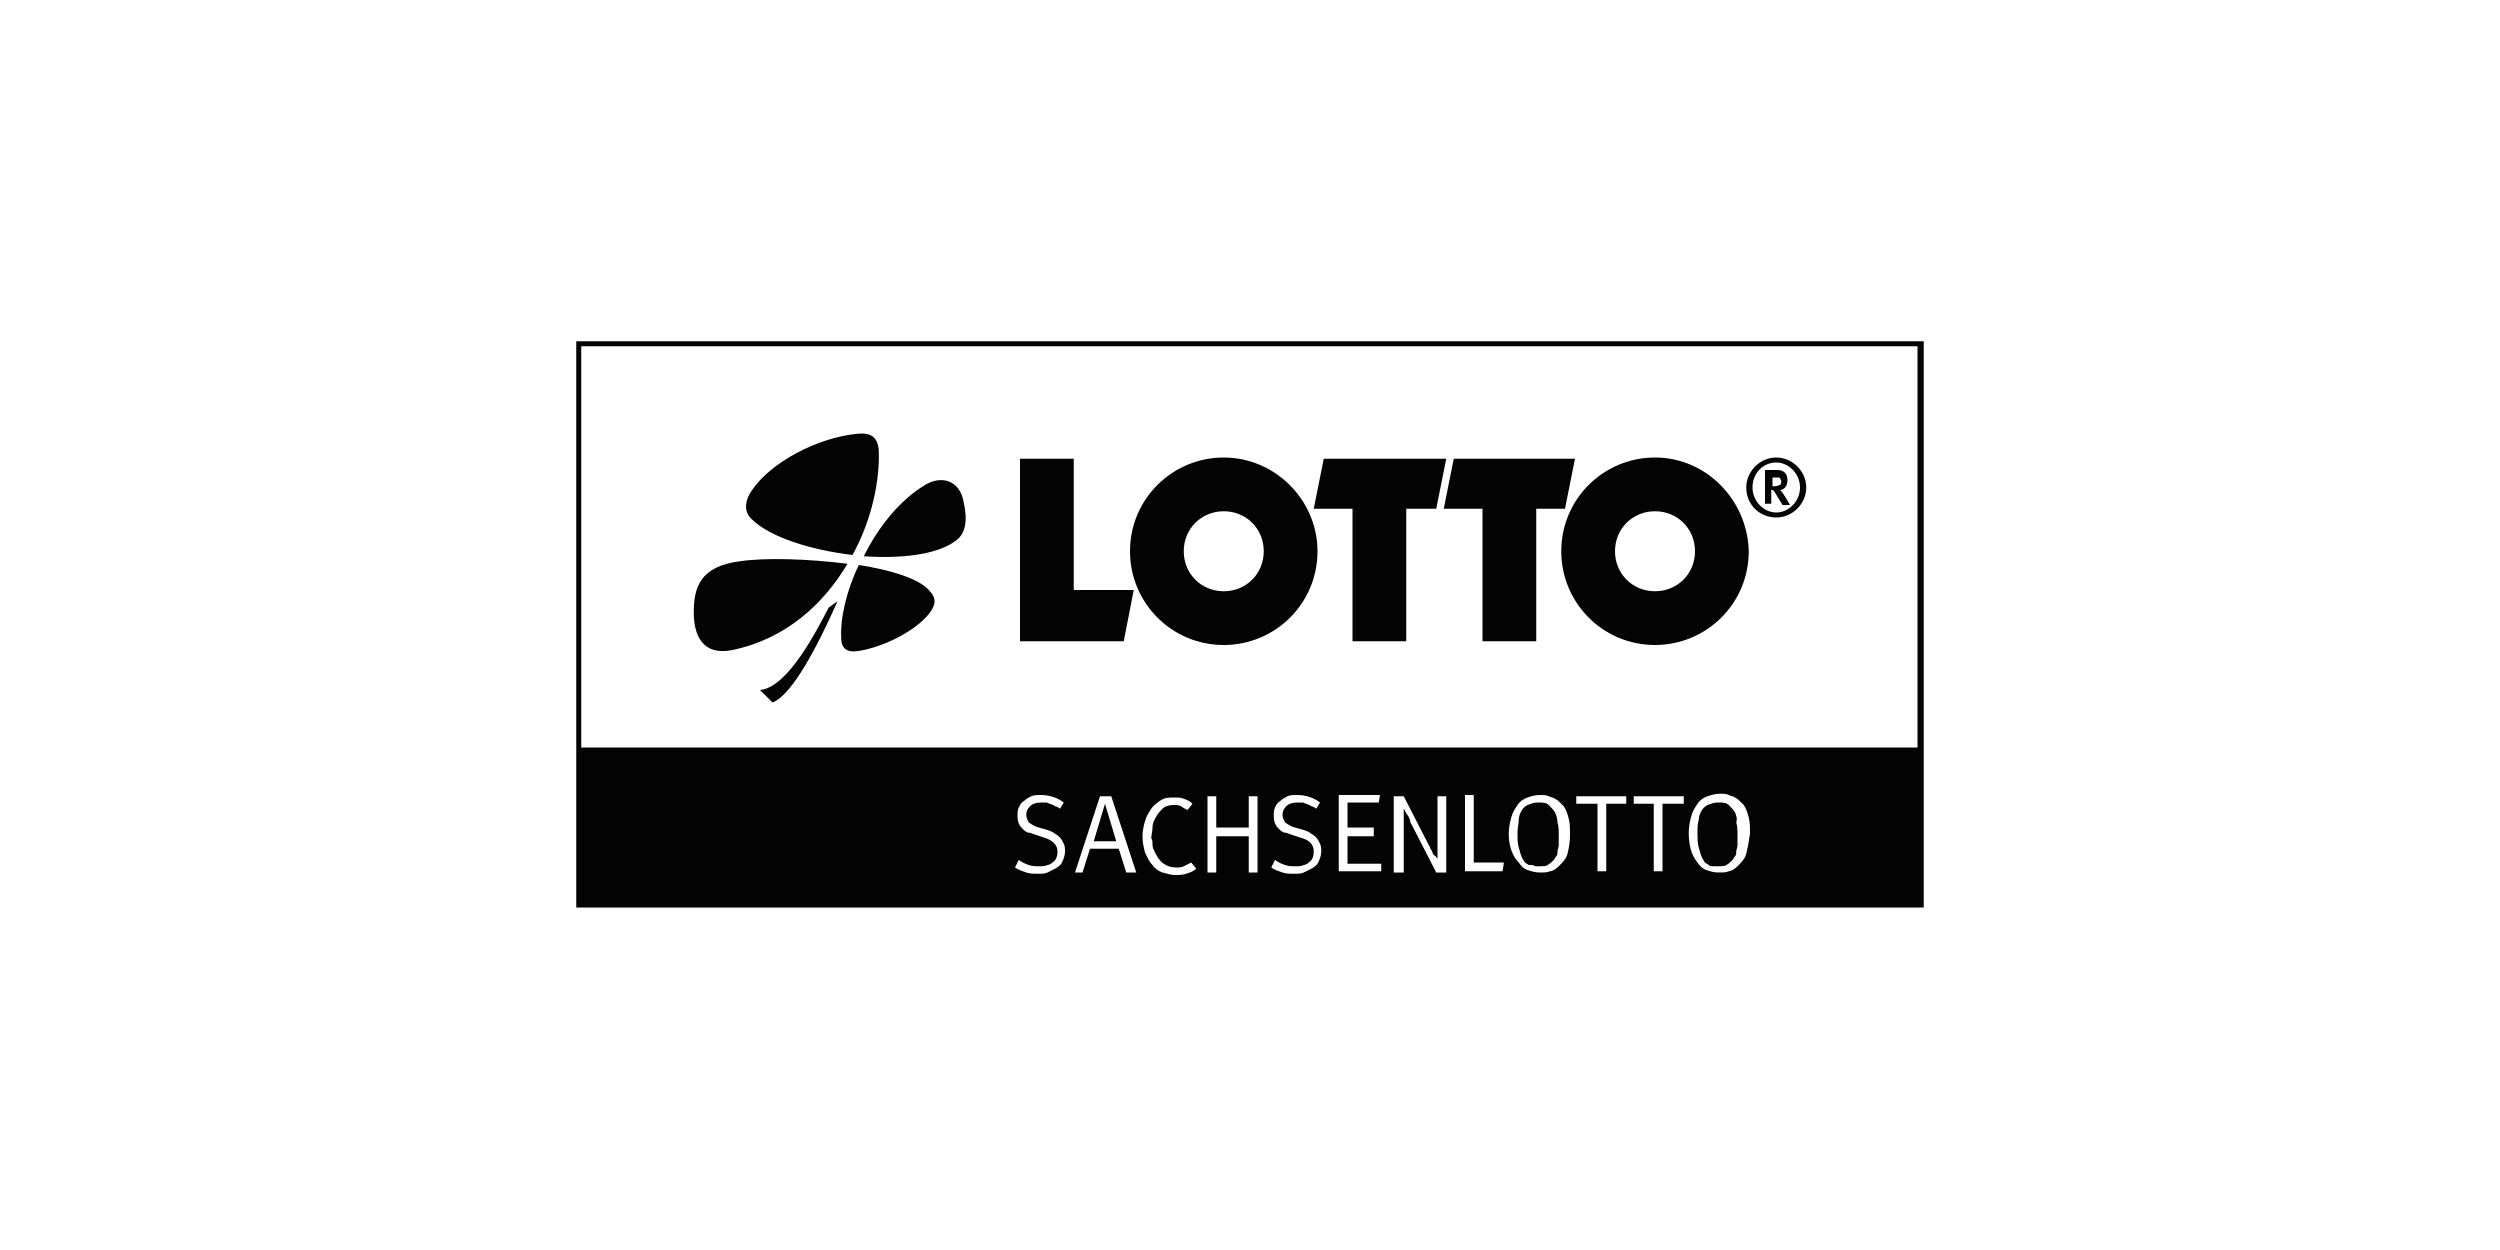 <svg xmlns="http://www.w3.org/2000/svg" xmlns:xlink="http://www.w3.org/1999/xlink" id="Ebene_1" x="0px" y="0px" viewBox="0 0 200 100" style="enable-background:new 0 0 200 100;" xml:space="preserve"><style type="text/css">	.st0{fill:#050404;}</style><g>	<path class="st0" d="M46.1,27.3v32.5v0.8v12h107.8v-12v-0.8V27.3H46.1z M83.5,67l-0.6-0.2c-0.3-0.1-0.5-0.2-0.7-0.2   c-0.2-0.1-0.3-0.2-0.4-0.3c-0.3-0.3-0.4-0.6-0.4-1c0-0.3,0-0.5,0.1-0.7c0.1-0.2,0.2-0.4,0.4-0.5c0.2-0.2,0.4-0.3,0.6-0.4   c0.2-0.1,0.5-0.1,0.8-0.1c0.6,0,1.3,0.2,1.8,0.6l-0.3,0.5c-0.1-0.1-0.3-0.2-0.4-0.2c-0.1-0.1-0.2-0.1-0.4-0.2   c-0.1,0-0.2-0.1-0.3-0.1c-0.1,0-0.2,0-0.4,0c-0.4,0-0.7,0.1-0.9,0.3c-0.2,0.2-0.3,0.4-0.3,0.7c0,0.2,0.1,0.4,0.2,0.6   c0.2,0.1,0.4,0.3,0.8,0.4l0.7,0.2c0.3,0.1,0.5,0.2,0.6,0.3c0.2,0.1,0.3,0.2,0.4,0.3c0.1,0.1,0.2,0.3,0.3,0.5   c0.1,0.2,0.1,0.4,0.1,0.6c0,0.3-0.1,0.6-0.2,0.8c-0.1,0.3-0.4,0.5-0.6,0.6c-0.2,0.1-0.4,0.2-0.6,0.3c-0.2,0.1-0.5,0.1-0.7,0.1   c-0.4,0-0.7,0-1-0.1c-0.3-0.1-0.6-0.2-0.9-0.4l0.3-0.6c0.3,0.2,0.5,0.3,0.8,0.4c0.3,0.1,0.5,0.1,0.9,0.1c0.2,0,0.4,0,0.6-0.1   c0.1,0,0.3-0.1,0.4-0.2c0.3-0.2,0.4-0.5,0.4-0.9C84.6,67.6,84.2,67.2,83.5,67z M86,69.8l2-6.1h0.9l2,6.1h-0.8l-0.6-1.9h-2.3   l-0.6,1.9H86z M92.2,67.6c0,0.2,0.1,0.4,0.2,0.6c0.2,0.4,0.4,0.7,0.7,0.9c0.3,0.2,0.6,0.3,1,0.3c0.2,0,0.4,0,0.6-0.1   c0.2-0.1,0.4-0.2,0.6-0.3l0.4,0.5c-0.2,0.2-0.5,0.3-0.8,0.4c-0.3,0.1-0.6,0.1-0.9,0.1c-0.3,0-0.6-0.1-1-0.2   c-0.3-0.1-0.6-0.3-0.8-0.6c-0.3-0.3-0.4-0.6-0.6-1c-0.1-0.4-0.2-0.8-0.2-1.3c0-0.4,0.1-0.9,0.2-1.2c0.1-0.4,0.3-0.7,0.5-1   c0.2-0.3,0.5-0.5,0.8-0.7c0.3-0.2,0.7-0.2,1-0.2c0.3,0,0.6,0,0.8,0.1c0.3,0.1,0.5,0.2,0.7,0.4l-0.4,0.5c-0.2-0.1-0.4-0.2-0.5-0.3   c-0.2-0.1-0.4-0.1-0.6-0.1c-0.4,0-0.7,0.1-0.9,0.3c-0.2,0.2-0.4,0.4-0.6,0.8c-0.1,0.2-0.2,0.4-0.2,0.7c0,0.3-0.1,0.6-0.1,0.9   C92.2,67.1,92.2,67.4,92.2,67.6z M99.9,66.2v-2.5h0.7v6.1h-0.7v-2.9h-2.6v2.9h-0.7v-6.1h0.7v2.5H99.9z M104,67l-0.6-0.2   c-0.3-0.1-0.5-0.2-0.7-0.2c-0.2-0.1-0.3-0.2-0.4-0.3c-0.3-0.3-0.4-0.6-0.4-1c0-0.3,0-0.5,0.1-0.7c0.1-0.2,0.2-0.4,0.4-0.5   c0.2-0.2,0.4-0.3,0.6-0.4c0.2-0.1,0.5-0.1,0.8-0.1c0.6,0,1.3,0.2,1.8,0.6l-0.3,0.5c-0.1-0.1-0.3-0.2-0.4-0.2   c-0.1-0.1-0.2-0.1-0.4-0.2c-0.1,0-0.2-0.1-0.3-0.1c-0.1,0-0.2,0-0.4,0c-0.4,0-0.7,0.1-0.9,0.3c-0.2,0.2-0.3,0.4-0.3,0.7   c0,0.2,0.1,0.4,0.2,0.6c0.2,0.1,0.4,0.3,0.8,0.4l0.7,0.2c0.3,0.1,0.5,0.2,0.6,0.3c0.2,0.1,0.3,0.2,0.4,0.3c0.1,0.1,0.2,0.3,0.3,0.5   c0.1,0.2,0.1,0.4,0.1,0.6c0,0.3-0.1,0.6-0.2,0.8c-0.1,0.3-0.4,0.5-0.6,0.6c-0.2,0.1-0.4,0.2-0.6,0.3c-0.2,0.1-0.5,0.1-0.7,0.1   c-0.4,0-0.7,0-1-0.1c-0.3-0.1-0.6-0.2-0.9-0.4l0.3-0.6c0.3,0.2,0.5,0.3,0.8,0.4c0.3,0.1,0.5,0.1,0.9,0.1c0.2,0,0.4,0,0.6-0.1   c0.1,0,0.3-0.1,0.4-0.2c0.3-0.2,0.4-0.5,0.4-0.9C105.1,67.6,104.8,67.2,104,67z M109.9,66.3v0.6h-2.1v2.2h2.7v0.6h-3.4v-6.1h3.3   l-0.1,0.6h-2.5v2H109.9z M115,68.7c0-0.1,0-0.3,0-0.4c0-0.2,0-0.4,0-0.6c0-0.2,0-0.4,0-0.7l0-3.3h0.7v6.1h-0.8l-1.9-3.7   c-0.1-0.2-0.2-0.3-0.2-0.5c-0.1-0.2-0.1-0.3-0.2-0.4c-0.1-0.1-0.1-0.2-0.2-0.3c0-0.1-0.1-0.2-0.1-0.2c0,0,0,0.1,0,0.2   c0,0.1,0,0.2,0,0.4c0,0.1,0,0.3,0,0.5c0,0.2,0,0.4,0,0.5l0,3.5h-0.8v-6.1h0.8l2,3.9c0.1,0.1,0.1,0.3,0.2,0.4   c0.1,0.1,0.1,0.3,0.2,0.4C114.9,68.5,114.9,68.6,115,68.7c0,0.1,0,0.2,0,0.2C115,68.8,115,68.8,115,68.7z M120.3,69.1l-0.1,0.6h-3   v-6.1h0.7v5.4H120.3z M120.7,66.7c0-0.5,0.1-0.9,0.2-1.3c0.1-0.4,0.3-0.7,0.5-1c0.2-0.3,0.5-0.5,0.8-0.6c0.3-0.1,0.6-0.2,1-0.2   c0.3,0,0.5,0,0.7,0.1c0.2,0.1,0.4,0.1,0.5,0.2c0.2,0.1,0.3,0.2,0.4,0.3c0.1,0.1,0.2,0.2,0.3,0.3c0.2,0.3,0.3,0.6,0.4,1   c0.1,0.4,0.1,0.8,0.1,1.3c0,0.6-0.1,1.1-0.2,1.5c-0.1,0.4-0.4,0.7-0.7,1c-0.2,0.2-0.5,0.4-0.7,0.4c-0.2,0.1-0.5,0.1-0.8,0.1   c-0.4,0-0.7-0.1-1-0.2c-0.3-0.1-0.5-0.3-0.7-0.6C121,68.5,120.7,67.7,120.7,66.7z M126.1,64.3v-0.6h4l0,0.6h-1.6v5.4h-0.7v-5.4   H126.1z M130.7,64.3v-0.6h4l0,0.6H133v5.4h-0.7v-5.4H130.7z M139.7,68.3c-0.1,0.4-0.4,0.7-0.7,1c-0.2,0.2-0.5,0.4-0.7,0.4   c-0.2,0.1-0.5,0.1-0.8,0.1c-0.4,0-0.7-0.1-1-0.2c-0.3-0.1-0.5-0.3-0.7-0.6c-0.5-0.6-0.7-1.4-0.7-2.4c0-0.5,0.1-0.9,0.2-1.3   c0.1-0.4,0.3-0.7,0.5-1c0.2-0.3,0.5-0.5,0.8-0.6c0.3-0.1,0.6-0.2,1-0.2c0.3,0,0.5,0,0.7,0.1c0.2,0.1,0.4,0.1,0.5,0.2   c0.2,0.1,0.3,0.2,0.4,0.3c0.1,0.1,0.2,0.2,0.3,0.3c0.2,0.3,0.3,0.6,0.4,1c0.1,0.4,0.1,0.8,0.1,1.3   C139.9,67.4,139.8,67.9,139.7,68.3z M46.5,59.9V27.7h106.9v32.1H46.5z"></path>	<path class="st0" d="M74,38.8c-2,1.2-3.7,3.3-4.9,5.7c2.9,0.2,5.8-0.1,7.3-1.2c0.9-0.6,1-1.7,0.7-3.1C76.8,38.4,75.3,38,74,38.8z"></path>	<path class="st0" d="M68.2,44.4c1.6-2.9,2.2-6.1,2.1-8.4c-0.1-1.1-0.7-1.4-1.7-1.3c-3.2,0.3-7,2.3-8.5,4.6c-0.4,0.6-0.7,1.5,0,2.2   C61.6,43,64.9,44,68.2,44.4z"></path>	<path class="st0" d="M67.8,45.1c-3.2-0.4-6.6-0.5-8.6-0.2C56,45.3,55.5,47,55.5,49c0,1.8,0.7,3.5,3.1,3   C62.9,51.1,65.9,48.3,67.8,45.1z"></path>	<path class="st0" d="M68.7,45.2c-1,2.1-1.5,4.3-1.4,5.9c0,0.6,0.3,1.1,1.2,1c1.8-0.2,4.7-1.5,5.9-3.1c0.5-0.7,0.5-1.2-0.1-1.8   C73.5,46.3,71.3,45.6,68.7,45.2z"></path>	<path class="st0" d="M60.8,55.2l1,1c1.6-0.6,3.7-4.7,5.2-8.1l-0.7,0.5C65.5,50.1,63.1,55,60.8,55.2z"></path>	<polygon class="st0" points="85.9,36.7 81.6,36.7 81.6,51.3 89.9,51.3 90.7,47.2 85.9,47.2  "></polygon>	<polygon class="st0" points="105.9,36.7 105.1,40.7 108.2,40.7 108.2,51.3 112.5,51.3 112.5,40.7 114.9,40.7 115.7,36.7  "></polygon>	<polygon class="st0" points="126,36.7 116.3,36.7 115.5,40.7 118.6,40.7 118.6,51.3 122.9,51.3 122.9,40.7 125.2,40.7  "></polygon>	<path class="st0" d="M132.4,36.6c-4.1,0-7.5,3.3-7.5,7.5c0,4.1,3.3,7.5,7.5,7.5c4.1,0,7.5-3.3,7.5-7.5   C139.8,40,136.5,36.6,132.4,36.6z M132.4,47.3c-1.8,0-3.2-1.4-3.2-3.2c0-1.8,1.4-3.2,3.2-3.2c1.8,0,3.2,1.4,3.2,3.2   C135.6,45.9,134.2,47.3,132.4,47.3z"></path>	<path class="st0" d="M97.9,36.6c-4.1,0-7.5,3.3-7.5,7.5c0,4.1,3.3,7.5,7.5,7.5c4.1,0,7.5-3.3,7.5-7.5C105.4,40,102,36.6,97.9,36.6z    M97.9,47.3c-1.8,0-3.2-1.4-3.2-3.2c0-1.8,1.4-3.2,3.2-3.2c1.8,0,3.2,1.4,3.2,3.2C101.1,45.9,99.7,47.3,97.9,47.3z"></path>	<path class="st0" d="M142.4,39.2c0.3,0,0.6-0.3,0.6-0.8c0-0.5-0.3-0.8-0.8-0.8h-1v2.7h0.5v-1.1l0.1,0c0.1,0,0.2,0.2,0.5,0.7   c0.1,0.2,0.2,0.3,0.3,0.5h0.6c0,0-0.5-0.9-0.7-1.1C142.5,39.3,142.5,39.3,142.4,39.2z M142,38.9h-0.2v-0.7h0.2c0.1,0,0.2,0,0.3,0   c0.1,0,0.2,0.2,0.2,0.3c0,0.1,0,0.2-0.1,0.3C142.3,38.8,142.2,38.9,142,38.9z"></path>	<path class="st0" d="M142.1,36.6c-1.3,0-2.4,1.1-2.4,2.4c0,1.4,1.1,2.4,2.4,2.4c1.3,0,2.4-1.1,2.4-2.4   C144.5,37.7,143.4,36.6,142.1,36.6z M142.1,41c-1,0-1.9-0.9-1.9-2c0-1.1,0.8-2,1.9-2c1,0,1.9,0.9,1.9,2C144,40.1,143.1,41,142.1,41   z"></path>	<path class="st0" d="M122.8,69.3c0.1,0,0.3,0,0.4,0c0.2,0,0.5,0,0.6-0.1c0.2-0.1,0.3-0.2,0.5-0.4c0.1-0.1,0.1-0.2,0.2-0.3   c0.1-0.1,0.1-0.2,0.1-0.4c0-0.1,0.1-0.3,0.1-0.5c0-0.2,0-0.4,0-0.7c0-0.4,0-0.8-0.1-1.1c0-0.3-0.1-0.6-0.2-0.8   c-0.1-0.2-0.3-0.4-0.5-0.6c-0.2-0.2-0.5-0.2-0.9-0.2c-0.3,0-0.5,0.1-0.8,0.2c-0.2,0.1-0.4,0.3-0.5,0.5c-0.1,0.2-0.2,0.4-0.2,0.7   c0,0.3-0.1,0.6-0.1,1c0,0.5,0,0.9,0.1,1.2c0.1,0.4,0.2,0.7,0.3,0.9c0.1,0.1,0.1,0.2,0.2,0.3c0.1,0.1,0.2,0.1,0.3,0.2   C122.6,69.2,122.7,69.2,122.8,69.3z"></path>	<polygon class="st0" points="88.4,64.3 87.5,67.3 89.3,67.3  "></polygon>	<path class="st0" d="M138.8,65c-0.1-0.2-0.3-0.4-0.5-0.6c-0.2-0.2-0.5-0.2-0.9-0.2c-0.3,0-0.5,0.1-0.8,0.2   c-0.2,0.1-0.4,0.3-0.5,0.5c-0.1,0.2-0.2,0.4-0.2,0.7c-0.1,0.3-0.1,0.6-0.1,1c0,0.5,0,0.9,0.1,1.2c0.1,0.4,0.2,0.7,0.3,0.9   c0.1,0.1,0.1,0.2,0.2,0.3c0.1,0.1,0.2,0.1,0.3,0.2c0.1,0.1,0.2,0.1,0.4,0.1c0.1,0,0.3,0,0.4,0c0.2,0,0.5,0,0.6-0.1   c0.2-0.1,0.3-0.2,0.5-0.4c0.1-0.1,0.1-0.2,0.2-0.3c0.1-0.1,0.1-0.2,0.1-0.4c0-0.1,0.1-0.3,0.1-0.5c0-0.2,0-0.4,0-0.7   c0-0.4,0-0.8-0.1-1.1C139,65.5,138.9,65.2,138.8,65z"></path></g></svg>